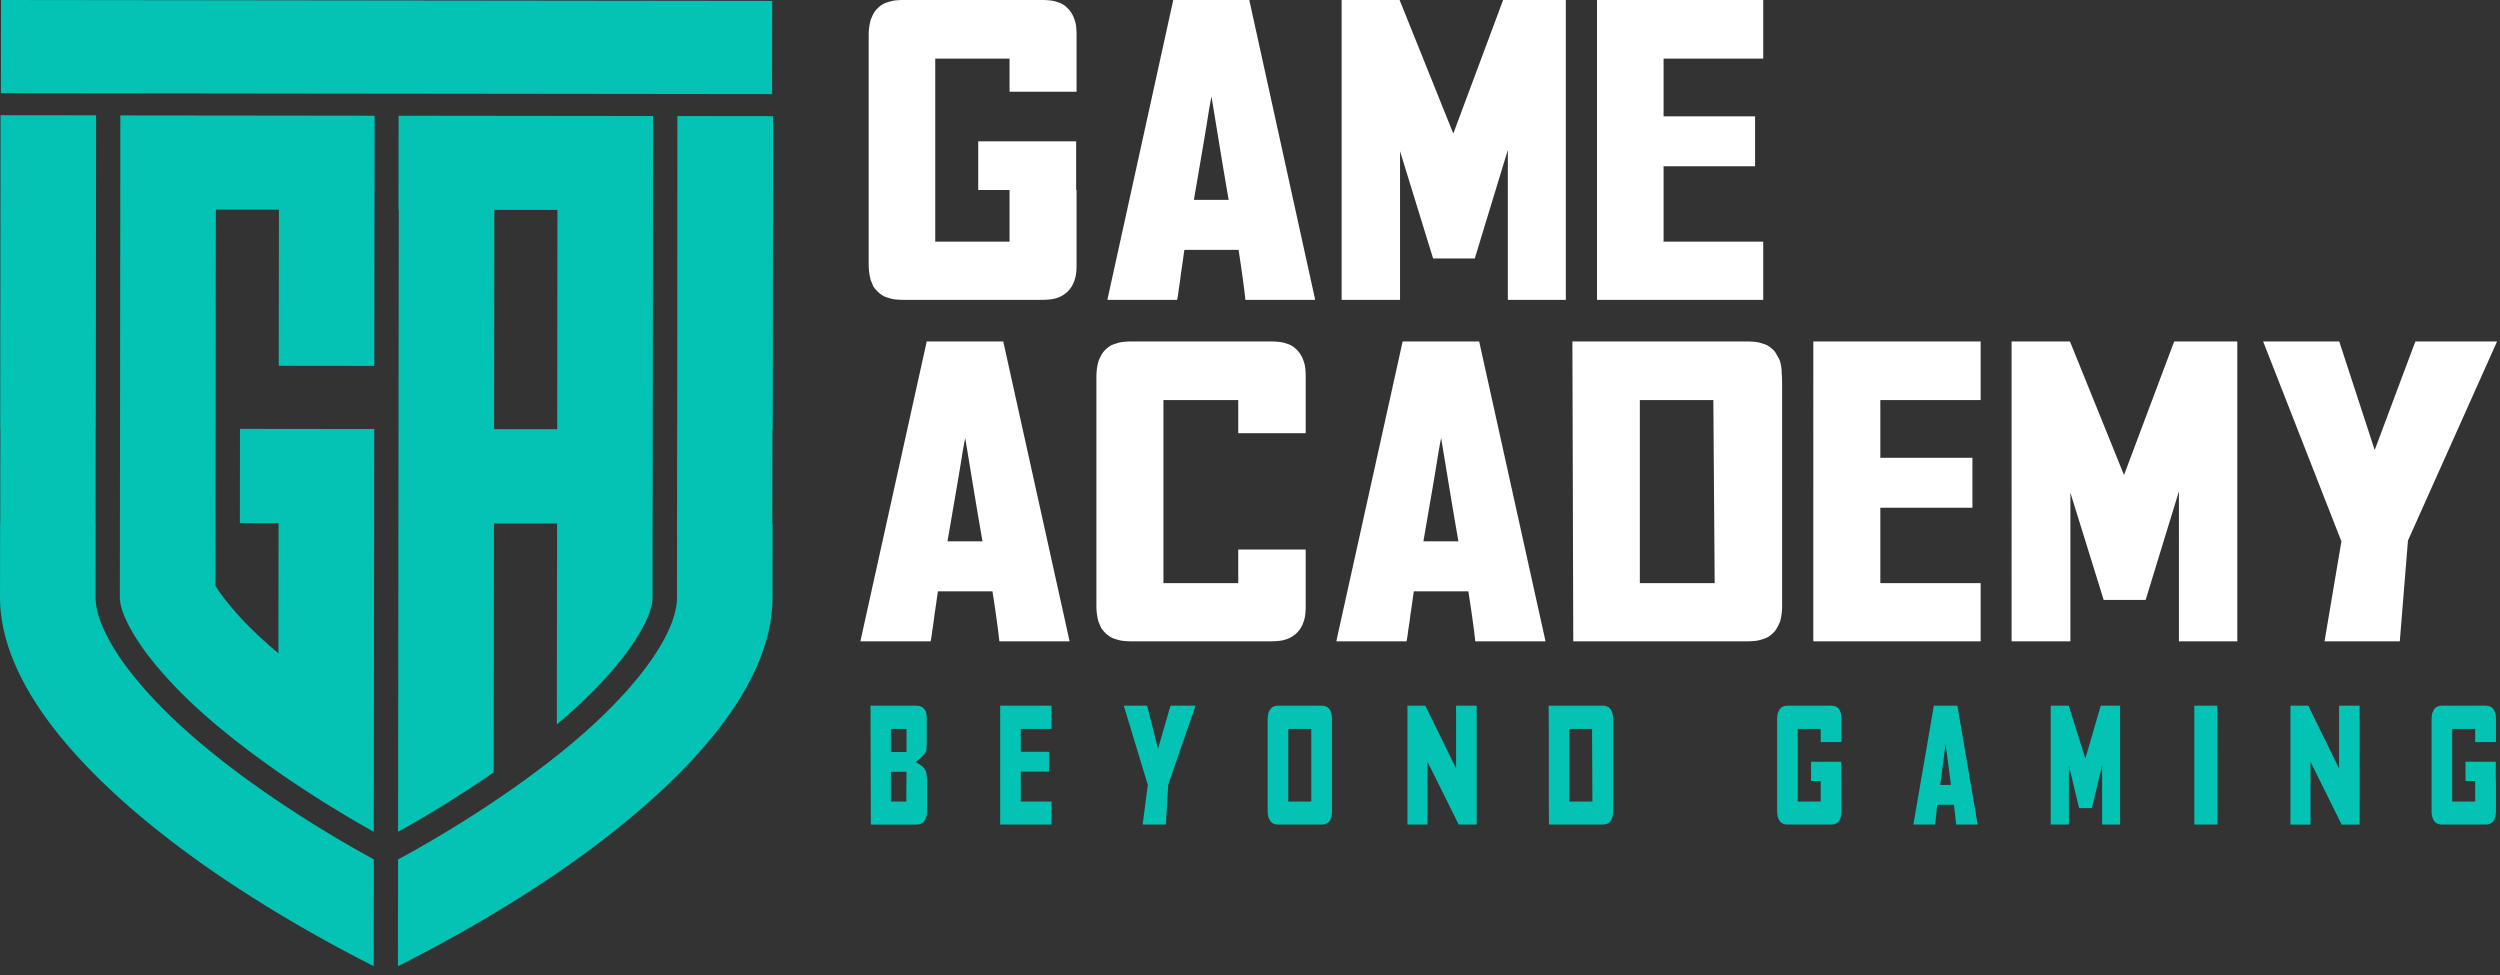 <svg width="264" height="103" fill="none" xmlns="http://www.w3.org/2000/svg"><rect width="100%" height="100%" fill="#333333" stroke="none"/><path d="M91.961 87.074l-.036-12.554h4.804c.195 0 .365.03.512.09.146.048.287.162.42.343.11.156.17.342.183.559.012.204.019.379.019.523v2.2c0 .229-.007.487-.02.776-.012.289-.115.53-.31.722-.183.168-.335.312-.456.432a8.8 8.8 0 01-.365.307l.492.325c.159.084.292.204.402.36.122.133.201.343.238.632.036.288.055.517.055.685v3.12c0 .494-.098.86-.293 1.101-.17.253-.456.379-.858.379h-4.787zm2.119-10.101v2.435h1.644v-2.435H94.08zm0 7.666h1.627l.017-3.139H94.08v3.139zm11.54-10.119h5.425v2.453h-3.251v2.417h2.996v2.092h-2.996v3.157h3.251v2.435h-5.425V74.52zm17.747 8.333l-.256 4.22h-2.448l.548-4.184-2.54-8.37h2.467l1.151 4.546 1.315-4.545h2.649l-2.886 8.333zm17.222-7.522c.049.217.073.433.073.65v9.632c0 .216-.024.433-.073.65a2.13 2.13 0 01-.091.252.666.666 0 01-.11.198.844.844 0 01-.366.27c-.121.06-.286.09-.493.09h-4.531c-.207 0-.371-.03-.493-.09a.747.747 0 01-.348-.27 1.177 1.177 0 01-.127-.198 2.332 2.332 0 01-.092-.253 2.992 2.992 0 01-.073-.65v-9.631c0-.217.025-.433.073-.65.025-.084.056-.162.092-.234a.972.972 0 01.127-.216.747.747 0 01.348-.271c.122-.06.286-.09.493-.09h4.531c.207 0 .372.03.493.09a.844.844 0 01.366.27c.048.06.085.133.11.217.036.072.067.15.091.234zm-2.12 9.308v-7.666h-2.429v7.666h2.429zm15.293-3.499v-6.62h2.174v12.554h-1.9l-3.289-6.638v6.638h-2.119V74.52h1.882l3.252 6.62zm16.515-5.809c.048.217.073.433.073.65v9.632c0 .216-.025.433-.073.65a2.138 2.138 0 01-.092.252 1.118 1.118 0 01-.127.198.75.75 0 01-.347.27c-.122.06-.293.09-.512.09h-5.627l-.018-2.434v-7.305l-.019-2.814h5.664c.219 0 .39.03.512.09a.75.75 0 01.347.27.94.94 0 01.127.217c.037.072.067.15.092.234zm-2.119 9.308l-.037-7.666h-2.393v7.666h2.43zm24.11-7.666h-2.43v7.666h2.43v-2.165h-1.024v-2.038h3.198v2.038h.018v3.139c0 .12-.006.234-.018.343-.012.108-.031.21-.055.306a1.4 1.4 0 01-.201.451.932.932 0 01-.603.343c-.085.012-.17.018-.256.018h-4.531c-.206 0-.371-.03-.492-.09a.737.737 0 01-.348-.271 1.122 1.122 0 01-.128-.198 1.967 1.967 0 01-.091-.253 2.932 2.932 0 01-.073-.65v-9.631c0-.217.024-.433.073-.65.024-.084.054-.162.091-.234a.937.937 0 01.128-.216.737.737 0 01.348-.271c.121-.06.286-.09.492-.09h4.531c.086 0 .171.006.256.018a.793.793 0 01.256.072.74.74 0 01.347.27c.086.12.152.271.201.451.024.097.043.199.055.307.012.108.018.222.018.343v2.38h-2.192v-1.388zm12.312 8.008c-.013.06-.031.18-.055.361-.013.18-.031.385-.055.614l-.073.649c-.025.204-.043.36-.055.469h-2.283v-.036l2.155-12.518h2.485l2.137 12.518v.036h-2.265l-.091-.866c-.037-.36-.086-.77-.147-1.227h-1.753zm.31-2.092h1.133c-.061-.48-.14-1.082-.238-1.804a679.97 679.97 0 01-.329-2.525c-.036.24-.073.511-.109.812-.037.3-.079.631-.128.992l-.329 2.525zm16.948-8.369h2.046v12.554h-1.9v-6.277l-1.078 4.545h-1.352l-1.078-4.491v6.223h-1.918V74.52h1.9l1.754 5.591 1.626-5.591zm9.883 12.554V74.52h2.43l.018 12.554h-2.448zm15.282-5.934v-6.62h2.175v12.554h-1.9l-3.289-6.638v6.638h-2.119V74.52h1.882l3.251 6.62zm14.377-4.167h-2.429v7.666h2.429v-2.165h-1.022v-2.038h3.197v2.038h.018v3.139c0 .12-.005.234-.018.343a2.17 2.17 0 01-.055.306 1.39 1.39 0 01-.201.451.94.94 0 01-.603.343c-.085.012-.17.018-.255.018h-4.531a1.13 1.13 0 01-.494-.09.737.737 0 01-.346-.271 1.127 1.127 0 01-.129-.198 2.13 2.13 0 01-.091-.253 2.932 2.932 0 01-.073-.65v-9.631c0-.217.024-.433.073-.65.024-.084.055-.162.091-.234a.939.939 0 01.129-.216.737.737 0 01.346-.271c.122-.06.287-.09.494-.09h4.531c.085 0 .17.006.255.018a.8.8 0 01.256.072.745.745 0 01.347.27c.086.12.153.271.201.451.025.097.043.199.055.307.013.108.018.222.018.343v2.38h-2.193v-1.388z" fill="#03C3B4"/><path d="M106.61 6.187h-7.847v19.335h7.847v-5.46h-3.31v-5.14h10.341v5.14h.045v7.916c0 .304-.015.592-.045.865-.031.273-.091.53-.182.773a2.847 2.847 0 01-.681 1.137 2.881 2.881 0 01-1.087.683 3.27 3.27 0 01-.817.182 7.88 7.88 0 01-.862.045H95.407c-.302 0-.59-.015-.861-.045a3.188 3.188 0 01-.772-.182 2.023 2.023 0 01-.635-.273 3.297 3.297 0 01-.907-.91l-.271-.637a6.1 6.1 0 01-.228-1.638V3.685a6.1 6.1 0 01.228-1.638c.09-.212.18-.41.271-.591A2.6 2.6 0 0192.64.91c.152-.152.318-.288.5-.41.18-.12.393-.212.634-.273.243-.09.5-.151.772-.182.272-.03.56-.045.861-.045h14.605c.302 0 .59.015.862.045.303.03.574.091.817.182.423.122.785.35 1.087.683.303.303.53.682.681 1.137.091.243.151.5.182.774.03.273.045.56.045.864V9.69h-7.076V6.187zm18.466 20.199c-.03.152-.075.455-.136.91-.06.455-.136.97-.227 1.547-.06.546-.135 1.092-.226 1.638-.061.515-.122.91-.182 1.182h-7.348v-.09L123.897 0h8.028l6.939 31.573v.09h-7.348a68.82 68.82 0 00-.271-2.183c-.121-.91-.273-1.941-.454-3.094h-5.715zm.998-5.277h3.674c-.212-1.213-.469-2.73-.771-4.55-.302-1.85-.651-3.973-1.044-6.369a54.424 54.424 0 00-.362 2.048c-.121.758-.258 1.592-.408 2.502l-1.089 6.369zM158.73 0h6.622v31.663h-6.123V15.832l-3.493 11.464h-4.4l-3.492-11.328v15.695h-6.168V0h6.123l5.669 14.103L158.73 0zm9.915 0h17.552v6.188h-10.523v6.095h9.662v5.277h-9.662v7.962h10.523v6.141h-17.552V0zM99.05 62.445c-.031.152-.077.455-.138.91-.06.455-.137.97-.228 1.547a30.37 30.37 0 01-.228 1.638c-.061.515-.122.91-.183 1.183h-7.397v-.091l6.986-31.573h8.082l6.986 31.573v.09h-7.397a67.178 67.178 0 00-.274-2.183 125.11 125.11 0 00-.456-3.094H99.05zm1.004-5.277h3.699c-.213-1.213-.473-2.73-.776-4.55l-1.051-6.368a52.09 52.09 0 00-.365 2.047c-.122.758-.259 1.592-.412 2.502l-1.095 6.37zm30.705 4.413v-3.548h7.122v6.005c0 .303-.015.591-.045.864-.031.273-.091.53-.183.773-.152.455-.38.835-.685 1.138a2.91 2.91 0 01-1.096.682 3.248 3.248 0 01-.821.182c-.275.03-.564.046-.868.046H119.48c-.305 0-.594-.016-.868-.046a3.228 3.228 0 01-.776-.182 2.022 2.022 0 01-.639-.273 3.238 3.238 0 01-.913-.91l-.275-.637a6.082 6.082 0 01-.228-1.637V39.744c0-.546.076-1.092.228-1.638.092-.212.183-.409.275-.591.121-.212.258-.394.41-.546.153-.151.32-.288.503-.41.182-.12.395-.212.639-.272.244-.091.502-.152.776-.182s.563-.046.868-.046h14.703c.304 0 .593.015.868.046.304.03.578.09.821.182.427.121.792.349 1.096.682.305.303.533.682.685 1.137.092.243.152.5.183.774.03.273.045.56.045.864v6.005h-7.122v-3.503h-7.901v19.335h7.901zm18.547.864a17.16 17.16 0 00-.137.91c-.061.455-.137.97-.229 1.547a28.77 28.77 0 01-.228 1.638c-.06.515-.122.91-.182 1.183h-7.397v-.091l6.986-31.573h8.082l6.986 31.573v.09h-7.397a70.105 70.105 0 00-.274-2.183c-.122-.91-.275-1.941-.457-3.094h-5.753zm1.004-5.277h3.699c-.213-1.213-.472-2.73-.776-4.55-.304-1.85-.654-3.972-1.051-6.368a56.092 56.092 0 00-.365 2.047c-.121.758-.258 1.592-.411 2.502l-1.096 6.37zm37.653-19.062a4.6 4.6 0 01.183 1.274c.03.425.045.789.045 1.092v23.566c0 .546-.076 1.091-.228 1.637a6.129 6.129 0 01-.32.637 1.916 1.916 0 01-.365.5c-.152.152-.32.289-.502.41a2.042 2.042 0 01-.639.273 3.22 3.22 0 01-.776.182c-.275.03-.564.046-.868.046h-18.356l-.091-31.664h18.447c.304 0 .593.015.868.046.273.03.532.09.776.182.243.06.456.151.639.273.182.121.35.258.502.41.152.15.274.333.365.545.122.182.229.38.32.591zm-6.894 23.475l-.138-19.335h-7.763v19.335h7.901zm10.417-25.521h17.671v6.187h-10.594v6.095h9.726v5.278h-9.726v7.961h10.594v6.142h-17.671V36.059zm38.107 0h6.666v31.663h-6.165V51.89l-3.515 11.464h-4.43l-3.516-11.328v15.696h-6.209V36.059h6.164l5.708 14.103 5.297-14.103zm24.69 21.017l-.866 10.646h-7.946l1.781-10.555-8.265-21.109h8.037l3.744 11.465 4.292-11.465h8.63l-9.407 21.018z" fill="#fff"/><path d="M26.79 82.817a87.766 87.766 0 01-4.053-3.058c-3.217-2.577-6.327-5.461-8.795-8.585a30.235 30.235 0 01-1.282-1.73c-1.311-1.94-2.573-4.342-2.57-6.407v-1.151l.009-6.664h-.01l.012-9.956h.01l.008-6.663.013-10.856h-.001l.019-15.568-10.09-.011L.03 38.59l-.008 6.663H.04L.027 55.21H.01l-.007 6.664L0 63.026c-.005 4.445 2.003 9.248 5.986 14.284 1.836 2.306 4.061 4.642 6.656 6.988 2.42 2.192 5.161 4.384 8.223 6.576.613.443 1.235.876 1.857 1.308a136.22 136.22 0 006.66 4.271 154.37 154.37 0 0010.082 5.571l.014-11.272a127.019 127.019 0 01-10.082-6.127c-.885-.597-1.75-1.193-2.606-1.808zm30.007-37.492l-2.578-.003-2.044-.003.009-6.663.019-15.832v-.66l6.665.008-.002 1.869-.018 14.623-.008 6.663-2.043-.002zm2.023 16.622l-.017 14.555c2.483-2.09 4.83-4.372 6.79-6.828 1.217-1.535 3.313-4.547 3.315-6.563l.001-1.153.008-6.663.013-9.956.007-6.663.022-26.424h-.079l-10-.012-6.665-.008-10.09-.011h-.03l-.012 9.931h.031l-.02 16.492-.008 6.663-.012 9.957-.008 6.663-.017 14.305-.014 11.609a123.442 123.442 0 0010.097-6.277l.015-12.549.009-7.076.007-6.664 2.044.003 2.578.003 2.043.002-.008 6.587v.077z" fill="#03C3B4"/><path d="M71.518 38.68l-.007 5.993h-.005l-.014 12.048h.004l-.006 5.241-.001 1.153c-.003 2.063-1.26 4.462-2.586 6.4a35.938 35.938 0 01-1.277 1.727c-2.485 3.118-5.592 5.994-8.825 8.564a96.808 96.808 0 01-2.045 1.572c-.672.508-1.344.997-2.016 1.476-.184.134-.37.268-.564.403a126.982 126.982 0 01-12.142 7.503l-.014 11.272a154.15 154.15 0 0012.141-6.794 140.255 140.255 0 004.625-3.008c.623-.431 1.247-.863 1.87-1.304 3.058-2.186 5.804-4.371 8.229-6.558a62.049 62.049 0 002.581-2.435 51.959 51.959 0 004.092-4.537c3.995-5.026 6.015-9.824 6.02-14.27l.001-1.152.008-6.663h-.031l.012-9.957h.031l.008-6.663.032-26.423-10.105-.012-.016 26.423zm-42.05-26.473l-6.664-.008-10.046-.011h-.05l-.025 26.423-.008 6.663-.012 9.956-.008 6.663-.002 1.153c-.002 2.016 2.086 5.033 3.3 6.57 1.953 2.461 4.295 4.749 6.774 6.845a90.839 90.839 0 005.56 4.298c.37.26.729.519 1.098.779 3.247 2.26 6.62 4.357 10.082 6.3l.014-11.607.017-14.306.008-6.663.012-9.957-10.09-.011-4.086-.005-.012 9.956 4.087.005-.009 6.663-.008 7.076c-2.022-1.692-3.936-3.538-5.49-5.508a13.935 13.935 0 01-1.117-1.576h-.049v-.077l.003-2.477.005-4.109.012-9.956.004-2.977.004-3.686L22.79 24l.002-1.87 6.664.008v.66l-.02 15.832 10.09.012.021-17.666.01-8.757h-.043l-10.046-.012zM81.546.096L.106 0 .095 9.842l81.44.096.011-9.842z" fill="#03C3B4"/></svg>